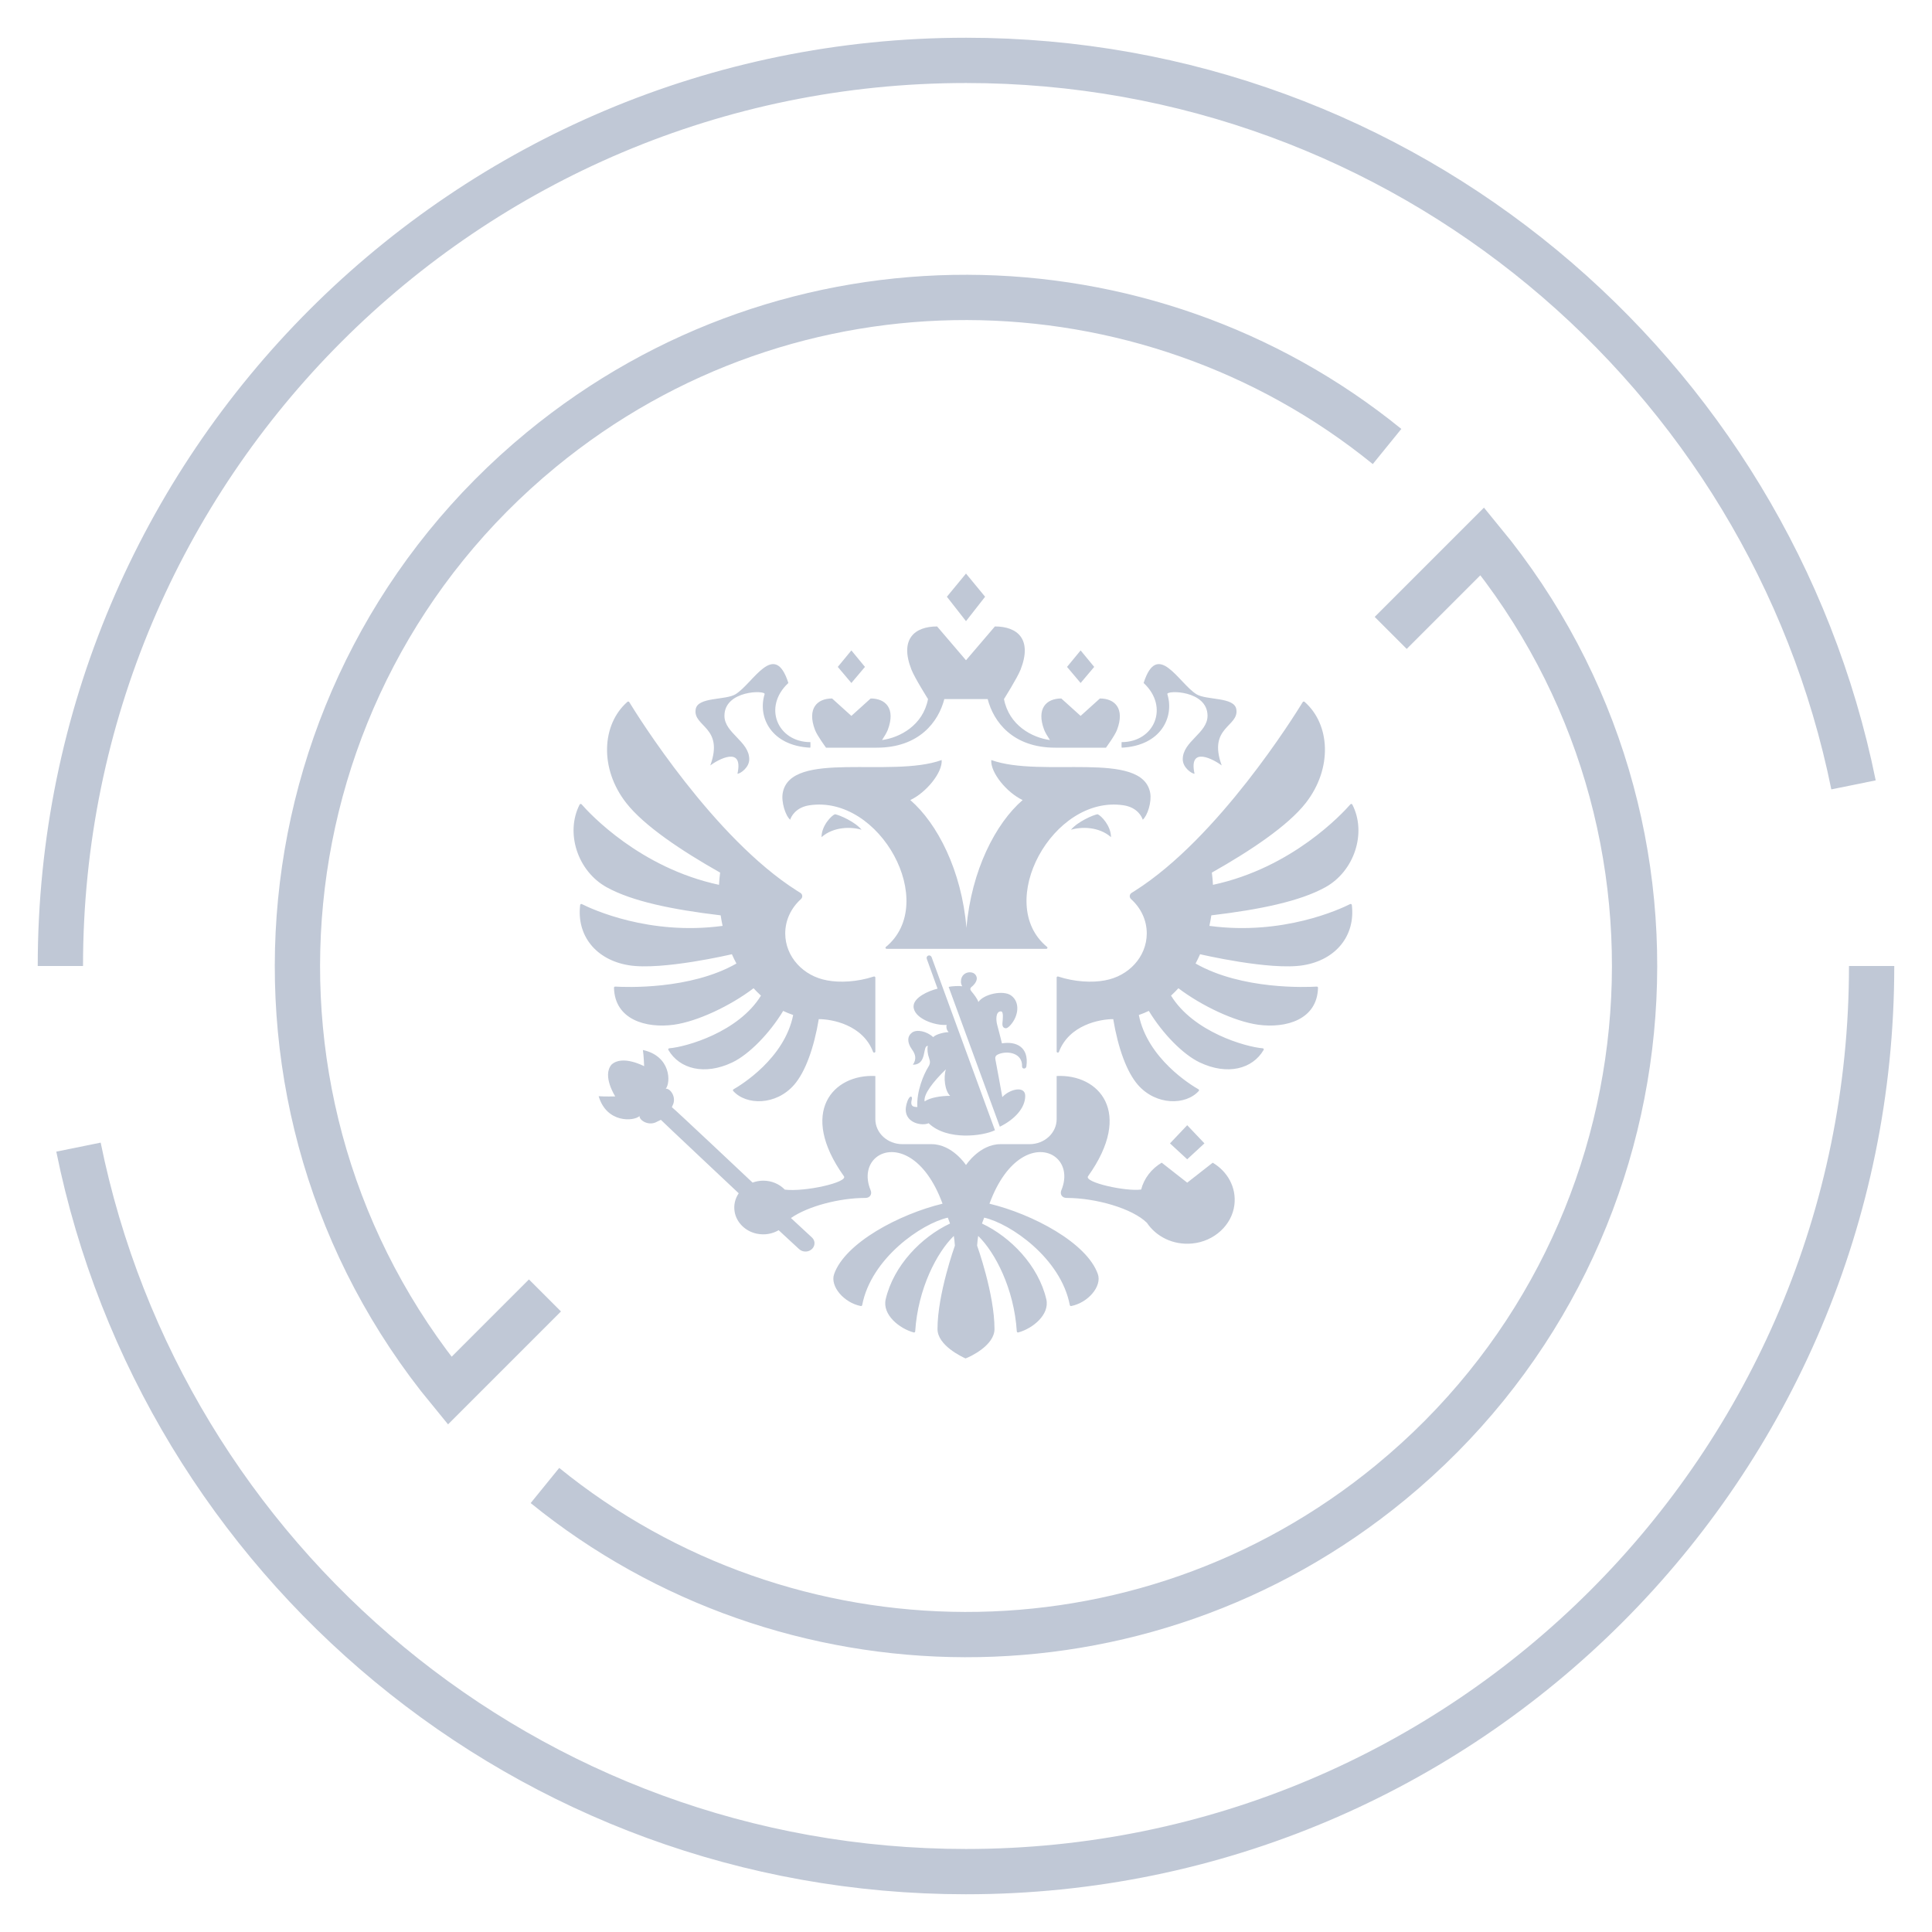 <svg width="64" height="64" viewBox="0 0 64 64" fill="none" xmlns="http://www.w3.org/2000/svg">
<path d="M62 32C62 48.569 48.569 62 32 62C17.486 62 5.38 51.693 2.6 38M2 32C2 15.431 15.431 2 32 2C46.514 2 58.62 12.307 61.4 26" stroke="#C0C8D6" stroke-width="1.5"/>
<path d="M45.948 14.791C37.941 8.288 26.206 8.089 17.931 14.896C8.485 22.666 7.126 36.623 14.896 46.069L18.052 42.913M18.052 49.209C26.058 55.712 37.794 55.911 46.069 49.104C55.516 41.334 56.874 27.377 49.104 17.931L46.069 20.966" stroke="#C0C8D6" stroke-width="1.5"/>
<path fill-rule="evenodd" clip-rule="evenodd" d="M36.803 27.731C36.397 27.376 35.812 27.384 35.477 27.487C35.697 27.219 36.208 26.998 36.359 26.972C36.474 27.015 36.803 27.352 36.803 27.731L36.803 27.731ZM38.101 26.262C37.834 24.838 34.511 25.782 32.837 25.177C32.805 25.592 33.352 26.257 33.876 26.503C32.981 27.276 32.178 28.834 32.015 30.736C31.854 28.834 31.05 27.276 30.155 26.503C30.679 26.257 31.227 25.592 31.194 25.177C29.521 25.782 26.197 24.838 25.93 26.262C25.873 26.563 26.019 27.022 26.176 27.154C26.204 27.059 26.351 26.746 26.814 26.676C29.156 26.324 31.111 29.916 29.346 31.369C29.319 31.39 29.334 31.431 29.371 31.431H34.661C34.697 31.431 34.712 31.39 34.686 31.369C32.921 29.916 34.875 26.324 37.217 26.676C37.68 26.746 37.827 27.059 37.855 27.154C38.012 27.022 38.158 26.563 38.101 26.262V26.262ZM38.67 22.995C38.629 22.86 40.001 22.857 40.001 23.712C40.001 24.286 39.18 24.557 39.18 25.152C39.18 25.429 39.48 25.632 39.571 25.632C39.36 24.677 40.234 25.177 40.471 25.356C40.001 24.071 41.058 24.079 40.954 23.491C40.881 23.079 39.963 23.203 39.631 22.995C39.041 22.625 38.343 21.188 37.884 22.625C38.741 23.418 38.242 24.584 37.154 24.584C37.154 24.584 37.148 24.755 37.158 24.768C38.456 24.705 38.908 23.755 38.67 22.995H38.67ZM23.529 25.356C23.765 25.177 24.64 24.677 24.429 25.632C24.52 25.632 24.82 25.429 24.82 25.152C24.82 24.557 23.998 24.286 23.998 23.712C23.998 22.857 25.371 22.86 25.329 22.995C25.092 23.755 25.544 24.705 26.842 24.768C26.852 24.755 26.846 24.584 26.846 24.584C25.758 24.584 25.259 23.418 26.116 22.625C25.656 21.188 24.959 22.625 24.369 22.995C24.037 23.203 23.118 23.079 23.046 23.491C22.942 24.079 23.998 24.071 23.529 25.356H23.529ZM27.214 27.731C27.621 27.376 28.206 27.384 28.541 27.487C28.322 27.219 27.809 26.998 27.659 26.972C27.544 27.015 27.214 27.351 27.214 27.731L27.214 27.731ZM32.633 19.768L32 19L31.367 19.768L32 20.577L32.633 19.768H32.633ZM36.247 22.092L35.797 21.546L35.347 22.092L35.797 22.625L36.247 22.092V22.092ZM39.899 37.876L39.328 37.274L38.757 37.876L39.328 38.403L39.899 37.875V37.876ZM28.653 22.092L28.203 21.546L27.753 22.092L28.203 22.625L28.653 22.092H28.653ZM27.363 24.768H29.043C30.454 24.768 31.09 23.905 31.282 23.157H32.718C32.91 23.905 33.545 24.768 34.957 24.768H36.636C36.636 24.768 36.93 24.371 37.004 24.175C37.269 23.468 36.93 23.138 36.436 23.138L35.797 23.715L35.157 23.138C34.663 23.138 34.324 23.468 34.589 24.175C34.623 24.265 34.704 24.398 34.781 24.515C34.185 24.433 33.425 24.027 33.258 23.157C33.258 23.157 33.698 22.461 33.809 22.18C34.205 21.166 33.698 20.752 32.957 20.752L32 21.872L31.043 20.752C30.301 20.752 29.794 21.166 30.192 22.18C30.302 22.461 30.742 23.157 30.742 23.157C30.575 24.027 29.814 24.433 29.219 24.515C29.296 24.398 29.376 24.265 29.41 24.175C29.675 23.468 29.337 23.138 28.842 23.138L28.203 23.715L27.564 23.138C27.069 23.138 26.731 23.468 26.996 24.175C27.069 24.371 27.364 24.768 27.364 24.768L27.363 24.768ZM44.724 29.949C44.4 30.113 42.498 30.999 40.063 30.671C40.088 30.556 40.109 30.439 40.127 30.322C41.748 30.129 43.066 29.855 43.906 29.39C44.863 28.86 45.281 27.594 44.798 26.652C44.786 26.628 44.751 26.624 44.734 26.644C44.469 26.948 42.804 28.75 40.181 29.311C40.174 29.175 40.162 29.041 40.144 28.906C41.418 28.187 42.661 27.358 43.254 26.601C44.149 25.455 44.067 23.994 43.215 23.249C43.206 23.241 43.194 23.238 43.183 23.24C43.171 23.241 43.161 23.248 43.155 23.258C42.885 23.7 40.362 27.759 37.592 29.511C37.559 29.533 37.525 29.554 37.49 29.575C37.411 29.622 37.402 29.725 37.47 29.786C37.789 30.074 37.988 30.475 37.988 30.92C37.988 31.694 37.388 32.338 36.596 32.477C36.194 32.555 35.612 32.532 35.054 32.349C35.029 32.341 35.003 32.357 35.003 32.382V34.833C35.003 34.873 35.063 34.883 35.078 34.845C35.417 33.95 36.433 33.76 36.877 33.76C37.037 34.716 37.322 35.508 37.693 35.935C38.297 36.628 39.284 36.618 39.711 36.139C39.718 36.131 39.721 36.12 39.72 36.11C39.718 36.099 39.711 36.09 39.702 36.085C39.45 35.942 38.013 35.063 37.725 33.623C37.839 33.584 37.949 33.54 38.056 33.487C38.52 34.252 39.195 34.933 39.739 35.193C40.653 35.629 41.489 35.417 41.86 34.779C41.873 34.756 41.857 34.728 41.83 34.726C41.264 34.681 39.53 34.186 38.792 32.981C38.876 32.903 38.959 32.823 39.036 32.737C39.809 33.322 40.901 33.84 41.684 33.946C42.599 34.07 43.636 33.779 43.661 32.72C43.661 32.698 43.642 32.681 43.62 32.682C43.294 32.702 41.14 32.795 39.605 31.918C39.658 31.817 39.708 31.715 39.754 31.61C39.754 31.61 42.074 32.156 43.172 31.975C44.264 31.796 44.904 30.985 44.781 29.977C44.777 29.952 44.748 29.937 44.724 29.949L44.724 29.949ZM24.245 31.61C24.291 31.715 24.341 31.817 24.395 31.918C22.86 32.795 20.707 32.702 20.38 32.682C20.357 32.681 20.338 32.699 20.339 32.72C20.364 33.779 21.401 34.07 22.316 33.946C23.098 33.84 24.191 33.323 24.963 32.737C25.041 32.823 25.123 32.903 25.208 32.981C24.469 34.186 22.735 34.681 22.17 34.726C22.143 34.728 22.127 34.756 22.14 34.779C22.511 35.417 23.347 35.629 24.261 35.193C24.804 34.933 25.48 34.252 25.944 33.488C26.051 33.54 26.162 33.584 26.275 33.623C25.987 35.063 24.549 35.942 24.298 36.085C24.288 36.09 24.282 36.099 24.28 36.11C24.278 36.12 24.281 36.131 24.288 36.139C24.716 36.618 25.703 36.628 26.307 35.935C26.678 35.508 26.963 34.716 27.123 33.76C27.567 33.76 28.582 33.95 28.922 34.845C28.936 34.883 28.997 34.873 28.997 34.833V32.382C28.997 32.357 28.97 32.341 28.945 32.349C28.387 32.532 27.806 32.555 27.404 32.477C26.611 32.338 26.012 31.694 26.012 30.92C26.012 30.475 26.211 30.074 26.53 29.786C26.598 29.725 26.589 29.622 26.51 29.575C26.475 29.554 26.441 29.533 26.407 29.511C23.639 27.76 21.117 23.704 20.845 23.258C20.833 23.238 20.802 23.233 20.784 23.249C19.933 23.995 19.85 25.456 20.746 26.601C21.338 27.358 22.582 28.187 23.855 28.906C23.837 29.04 23.825 29.175 23.818 29.311C21.198 28.75 19.534 26.951 19.267 26.645C19.249 26.625 19.213 26.629 19.201 26.652C18.719 27.595 19.137 28.86 20.094 29.39C20.934 29.855 22.252 30.129 23.873 30.322C23.89 30.439 23.912 30.555 23.937 30.671C21.503 30.999 19.603 30.114 19.276 29.95C19.252 29.937 19.223 29.953 19.219 29.978C19.096 30.986 19.735 31.796 20.828 31.975C21.926 32.156 24.245 31.61 24.245 31.61V31.61ZM39.328 39.177L38.483 38.515C38.146 38.715 37.898 39.033 37.802 39.405C37.293 39.475 35.907 39.169 36.042 38.966C37.561 36.84 36.399 35.573 35.003 35.644V37.072C35.003 37.531 34.601 37.902 34.106 37.902H33.142C32.45 37.902 32 38.594 32 38.594C32 38.594 31.55 37.902 30.858 37.902H29.894C29.398 37.902 28.997 37.531 28.997 37.072V35.644C27.601 35.574 26.438 36.84 27.957 38.966C28.091 39.167 26.666 39.489 25.998 39.408C25.822 39.226 25.568 39.111 25.284 39.111C25.163 39.112 25.043 39.133 24.93 39.175C24.93 39.175 22.304 36.7 22.256 36.676L22.278 36.626C22.427 36.348 22.199 36.044 22.054 36.066C22.222 35.865 22.23 34.986 21.297 34.783C21.325 34.96 21.338 35.32 21.338 35.32C21.338 35.32 20.619 34.932 20.257 35.267C19.94 35.641 20.381 36.32 20.381 36.32C20.381 36.32 20.012 36.329 19.831 36.313C20.098 37.212 20.993 37.148 21.186 36.971C21.174 37.114 21.498 37.318 21.772 37.154L21.892 37.096C21.914 37.125 24.471 39.529 24.471 39.529C24.353 39.703 24.297 39.916 24.336 40.143C24.397 40.498 24.694 40.792 25.073 40.868C25.34 40.922 25.592 40.87 25.794 40.752L26.471 41.378C26.531 41.432 26.613 41.466 26.704 41.459C26.869 41.448 26.993 41.315 26.981 41.162C26.975 41.093 26.94 41.033 26.891 40.988C26.88 40.976 26.201 40.349 26.201 40.349C26.761 39.958 27.804 39.683 28.67 39.683C28.822 39.683 28.894 39.555 28.841 39.429C28.449 38.49 29.292 37.81 30.165 38.364C30.545 38.605 30.932 39.081 31.223 39.874C29.792 40.219 27.995 41.17 27.631 42.207C27.491 42.608 27.953 43.154 28.515 43.264C28.525 43.266 28.535 43.264 28.544 43.258C28.552 43.253 28.558 43.244 28.561 43.234C28.854 41.686 30.527 40.532 31.398 40.336C31.441 40.452 31.427 40.414 31.471 40.531C30.523 40.977 29.603 41.919 29.34 43.038C29.22 43.55 29.794 44.012 30.268 44.139C30.292 44.145 30.316 44.129 30.317 44.106C30.407 42.69 31.035 41.488 31.597 40.941C31.613 41.048 31.624 41.156 31.632 41.263C31.632 41.263 31.056 42.861 31.056 44.026C31.056 44.569 31.866 44.947 31.985 45C32.135 44.947 32.944 44.569 32.944 44.026C32.944 42.861 32.368 41.263 32.368 41.263C32.376 41.156 32.387 41.048 32.403 40.941C32.965 41.488 33.593 42.69 33.683 44.105C33.684 44.128 33.708 44.145 33.731 44.139C34.206 44.012 34.78 43.55 34.66 43.038C34.397 41.919 33.477 40.977 32.529 40.531C32.573 40.414 32.558 40.452 32.602 40.336C33.473 40.532 35.146 41.685 35.439 43.234C35.441 43.244 35.447 43.253 35.456 43.258C35.464 43.264 35.475 43.266 35.485 43.264C36.046 43.154 36.509 42.608 36.368 42.207C36.006 41.17 34.208 40.219 32.777 39.874C33.069 39.081 33.455 38.605 33.836 38.364C34.707 37.81 35.551 38.49 35.158 39.429C35.106 39.555 35.177 39.683 35.33 39.683C36.309 39.683 37.515 40.035 37.993 40.507C38.298 40.963 38.862 41.255 39.498 41.192C40.221 41.122 40.81 40.581 40.891 39.913C40.962 39.328 40.658 38.802 40.173 38.516L39.328 39.177L39.328 39.177ZM33.099 34.912C33.401 34.801 33.873 34.891 33.857 35.324C33.853 35.422 33.991 35.422 34.001 35.321C34.091 34.673 33.651 34.487 33.191 34.563C33.134 34.34 33.087 34.145 33.034 33.952C32.991 33.796 32.976 33.503 33.157 33.503C33.255 33.503 33.216 33.776 33.207 33.893C33.198 33.996 33.236 34.059 33.32 34.062C33.372 34.064 33.438 33.997 33.477 33.953C33.74 33.657 33.801 33.197 33.493 32.976C33.234 32.79 32.588 32.928 32.41 33.193C32.383 33.093 32.255 32.929 32.194 32.857C32.134 32.787 32.118 32.739 32.201 32.678C32.24 32.648 32.358 32.531 32.358 32.411C32.358 32.34 32.302 32.208 32.126 32.208C31.987 32.208 31.832 32.304 31.832 32.518C31.832 32.565 31.844 32.616 31.875 32.671C31.787 32.657 31.548 32.662 31.425 32.693L33.121 37.324C33.606 37.086 33.962 36.708 33.962 36.303C33.962 35.958 33.451 36.072 33.203 36.342C33.123 35.904 33.052 35.5 32.974 35.096C32.953 34.985 33.01 34.946 33.1 34.912L33.099 34.912ZM30.702 31.766L31.058 32.751C30.753 32.823 30.263 33.044 30.263 33.337C30.263 33.728 30.956 33.982 31.358 33.951C31.338 34.041 31.361 34.12 31.423 34.192C31.277 34.192 31.003 34.26 30.913 34.356C30.7 34.159 30.367 34.088 30.209 34.208C30.05 34.329 30.045 34.533 30.211 34.765C30.327 34.925 30.37 35.084 30.24 35.27C30.724 35.27 30.546 34.644 30.735 34.644C30.71 34.765 30.725 34.906 30.78 35.061C30.817 35.165 30.817 35.238 30.754 35.338C30.598 35.586 30.356 36.156 30.389 36.672C30.23 36.671 30.149 36.632 30.205 36.417C30.226 36.337 30.176 36.279 30.11 36.378C30.038 36.487 30.003 36.673 30.003 36.753C30.003 37.212 30.552 37.305 30.762 37.208C31.369 37.792 32.56 37.636 32.959 37.44L30.861 31.709C30.818 31.601 30.664 31.653 30.702 31.765L30.702 31.766ZM30.629 36.486C30.586 36.25 30.916 35.828 31.335 35.422C31.246 35.687 31.301 36.144 31.476 36.301C31.172 36.301 30.811 36.358 30.629 36.486H30.629Z" fill="#C0C8D6"/>
</svg>
